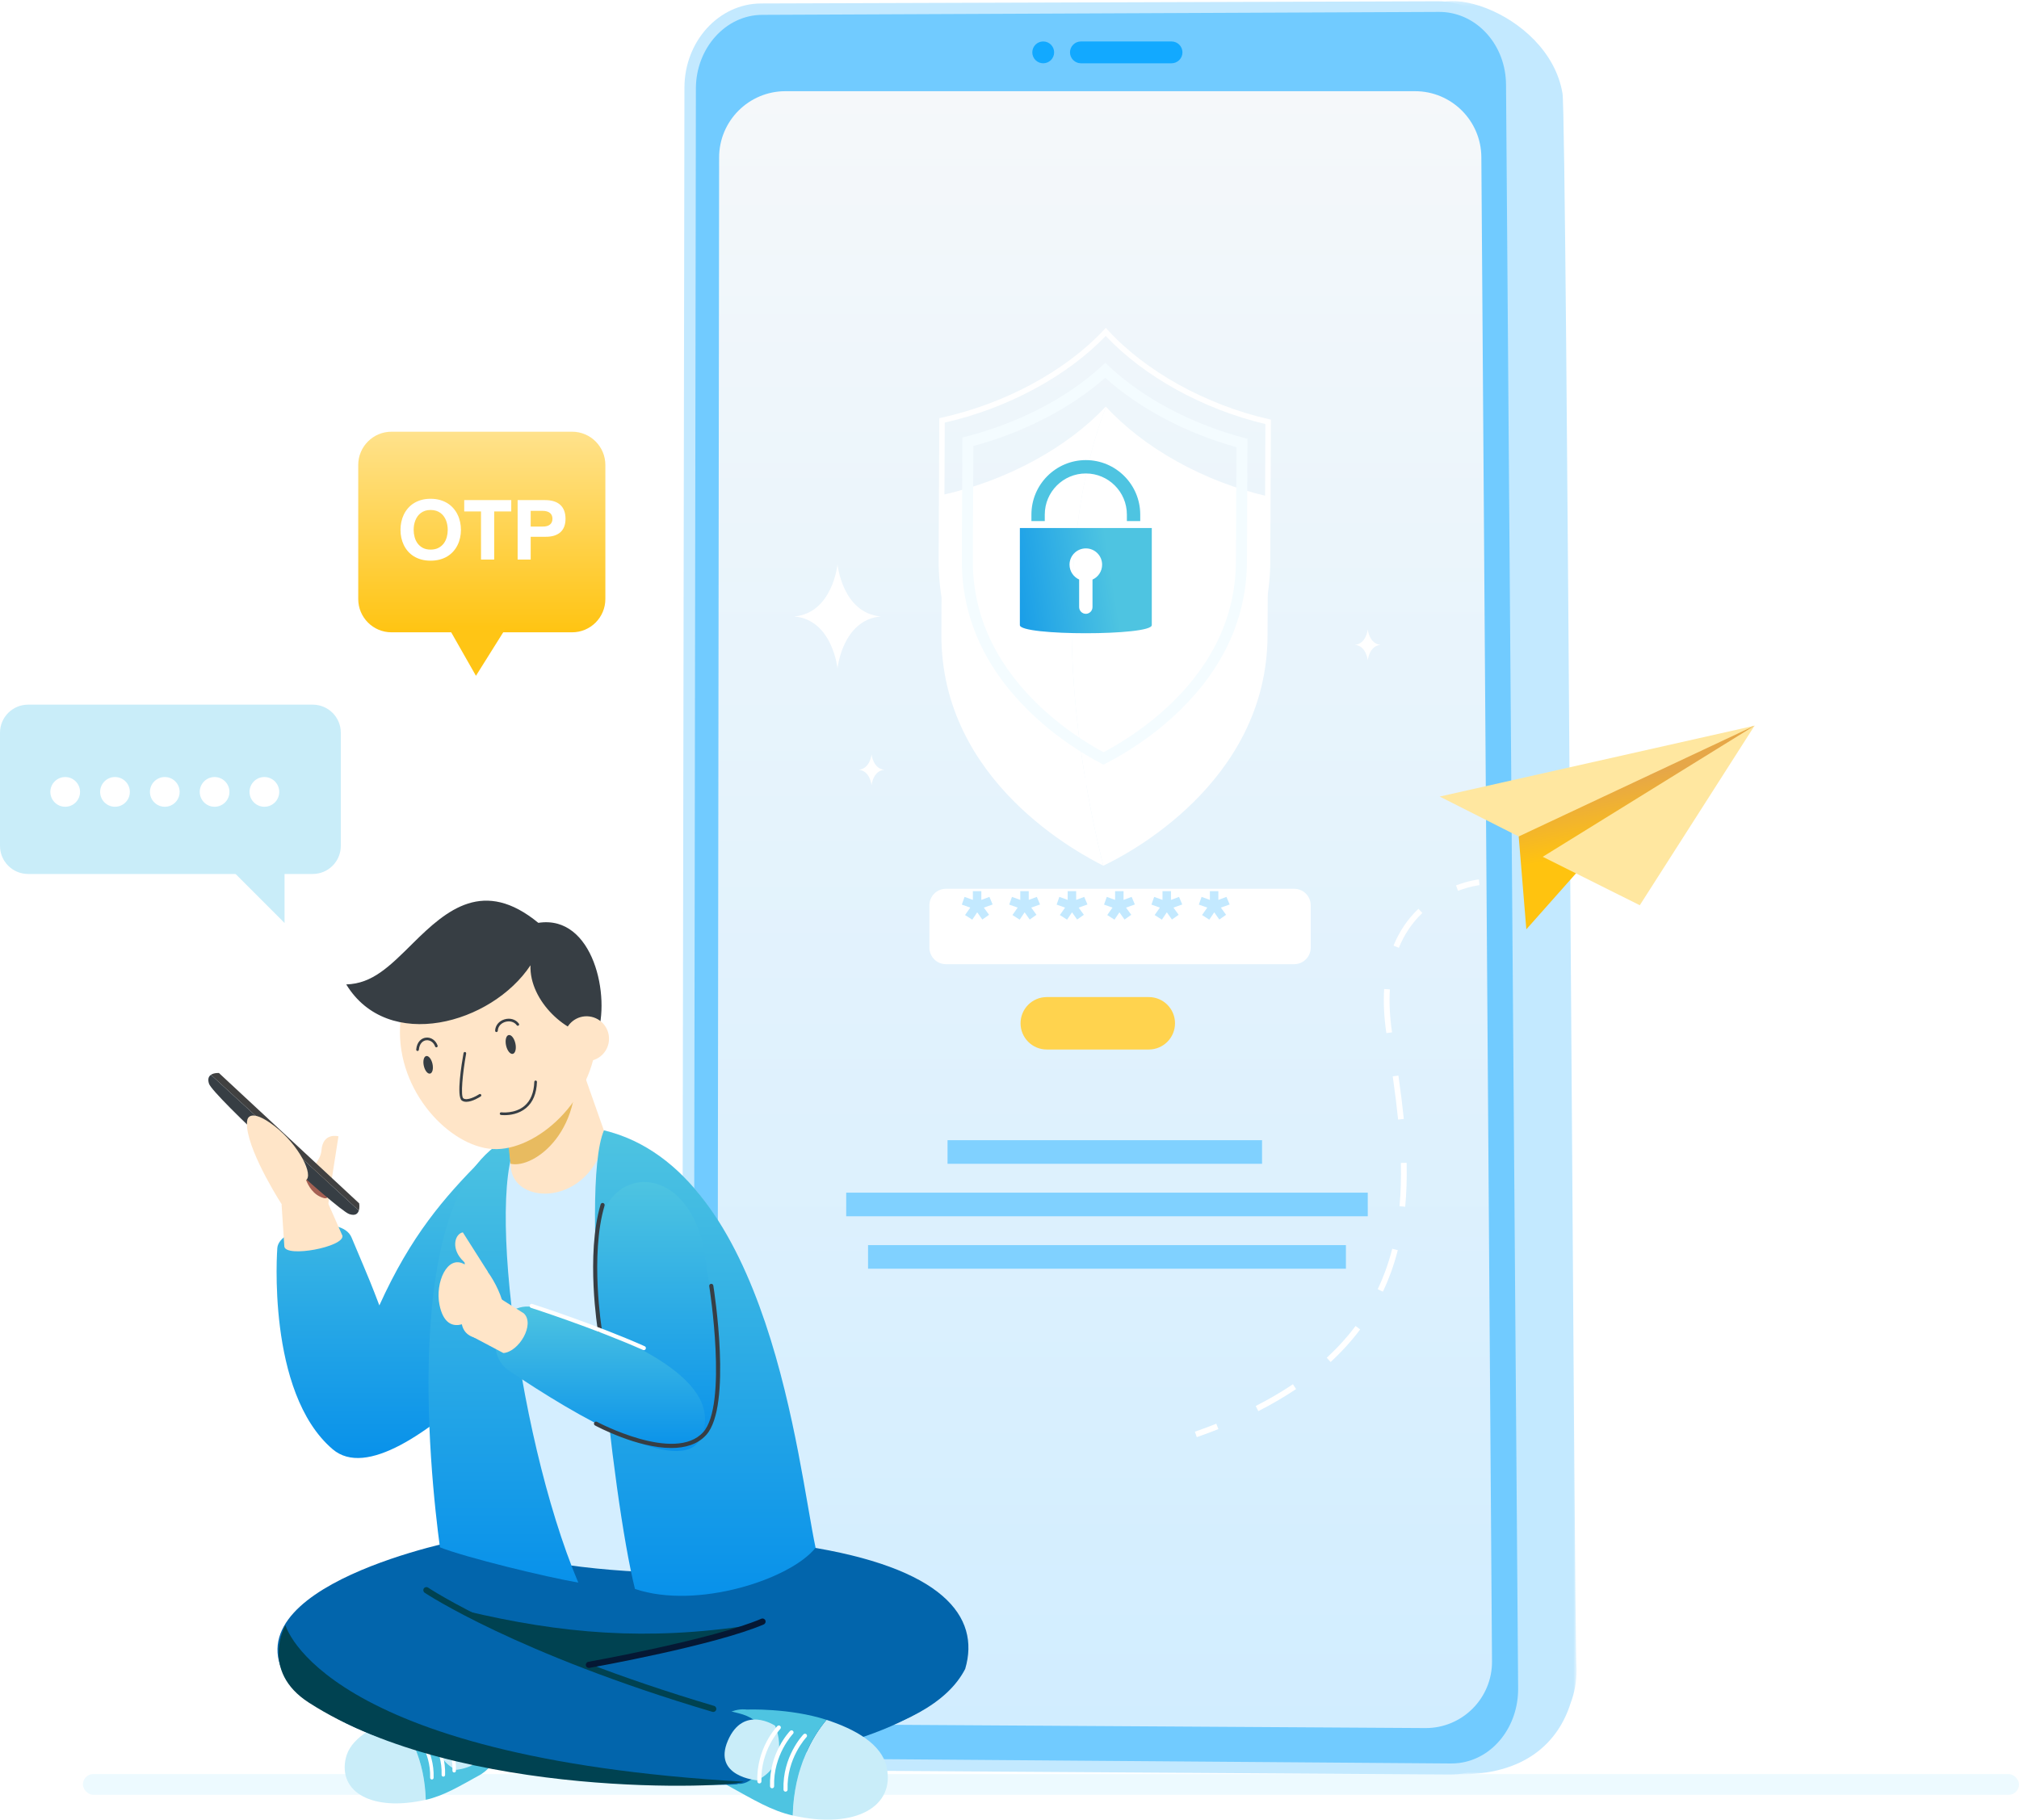 <svg width="487" height="439" viewBox="0 0 487 439" fill="none" xmlns="http://www.w3.org/2000/svg">
<g clip-path="url(#clip0_29_46211)">
<rect x="20" y="428" width="467" height="5" rx="2.5" fill="#EDFAFF"/>
<mask id="mask0_29_46211" style="mask-type:luminance" maskUnits="userSpaceOnUse" x="182" y="0" width="199" height="429">
<path fill-rule="evenodd" clip-rule="evenodd" d="M182.862 0.255H380.286V428.062H182.862V0.255Z" fill="white"/>
</mask>
<g mask="url(#mask0_29_46211)">
<path fill-rule="evenodd" clip-rule="evenodd" d="M376.884 22.508C373.486 2.358 342.487 -6.739 343.094 6.412L200.989 7.245C191.146 7.303 183.165 16.167 183.157 27.053L182.862 401.168C182.854 412.446 190.973 421.666 201.004 421.753L346.071 422.998C346.971 424.891 348.657 426.613 351.312 428.051C367.948 428.406 375.928 420.181 378.843 410.884C379.792 408.389 380.309 405.63 380.285 402.723C379.704 397.853 377.936 27.233 376.884 22.508Z" fill="#C3E9FF"/>
</g>
<path fill-rule="evenodd" clip-rule="evenodd" d="M349.761 428.11L183.246 427.036C172.855 426.969 164.45 417.498 164.469 405.894L165.093 21.151C165.112 9.961 173.383 0.872 183.574 0.839L346.855 0.308C357.125 0.274 365.524 9.351 365.61 20.591L368.57 407.114C368.659 418.772 360.237 428.178 349.761 428.11Z" fill="#C3E9FF"/>
<path fill-rule="evenodd" clip-rule="evenodd" d="M352.061 425.312C351.369 425.405 350.661 425.449 349.957 425.443L183.492 424.183C174.563 424.115 167.265 415.813 167.28 405.684L167.855 21.363C167.87 11.594 175.053 3.622 183.811 3.584L347.081 2.873C347.336 2.872 347.594 2.877 347.848 2.889C351.957 3.08 355.796 4.953 358.666 8.16C361.599 11.437 363.231 15.78 363.266 20.396L366.186 407.31C366.256 416.48 360.204 424.219 352.061 425.312Z" fill="#71CBFF"/>
<path fill-rule="evenodd" clip-rule="evenodd" d="M249 12.634C249 11.179 250.178 10 251.632 10C253.085 10 254.264 11.179 254.264 12.634C254.264 14.089 253.085 15.267 251.632 15.267C250.178 15.267 249 14.089 249 12.634Z" fill="#12A9FF"/>
<path fill-rule="evenodd" clip-rule="evenodd" d="M260.724 10H282.587C284.036 10 285.219 11.185 285.219 12.634C285.219 14.082 284.036 15.267 282.587 15.267H260.724C259.277 15.267 258.092 14.082 258.092 12.634C258.092 11.185 259.277 10 260.724 10Z" fill="#12A9FF"/>
<path fill-rule="evenodd" clip-rule="evenodd" d="M341.313 22C350.105 22 357.25 29.095 357.313 37.887L359.885 400.787C359.948 409.706 352.706 416.955 343.787 416.9L188.921 415.947C180.115 415.893 173.009 408.733 173.019 399.928L173.458 37.981C173.469 29.152 180.629 22 189.458 22H341.313Z" fill="url(#paint0_linear_29_46211)"/>
<g filter="url(#filter0_d_29_46211)">
<path fill-rule="evenodd" clip-rule="evenodd" d="M266.786 80.145C266.764 80.121 266.741 80.098 266.718 80.074C257.54 89.916 242.894 97.982 227.222 101.418C227.217 102.466 227.191 108.271 227.072 135.028C226.912 170.721 260.847 188.163 266.116 190.839C250.638 128.123 262.763 90.19 266.786 80.145Z" fill="white"/>
</g>
<g filter="url(#filter1_d_29_46211)">
<path fill-rule="evenodd" clip-rule="evenodd" d="M266.786 80.144C262.763 90.19 250.638 128.123 266.115 190.839C271.22 188.488 305.583 171.073 305.742 135.38C305.862 108.623 305.887 102.818 305.892 101.77C290.289 98.202 275.88 90.036 266.786 80.144Z" fill="white"/>
</g>
<path fill-rule="evenodd" clip-rule="evenodd" d="M227.883 101.951L227.735 135.031C227.593 166.796 254.299 184.032 266.128 190.1C271.287 187.667 304.921 170.449 305.078 135.376L305.123 125.344C305.194 109.395 305.218 104.006 305.226 102.298C290.272 98.774 275.96 90.873 266.715 81.044C257.4 90.769 242.975 98.539 227.883 101.951ZM266.101 191.577L265.815 191.432C255.542 186.212 248.329 180.041 244.088 175.784C232.288 163.94 226.34 150.226 226.408 135.025L226.56 100.883L227.079 100.769C242.373 97.416 257.01 89.51 266.233 79.621L266.721 79.098L267.275 79.694C276.432 89.656 290.924 97.666 306.04 101.122L306.558 101.241L306.556 101.773C306.551 102.675 306.532 107.097 306.45 125.35L306.405 135.382C306.242 172.026 270.471 189.564 266.393 191.443L266.101 191.577Z" fill="white"/>
<path fill-rule="evenodd" clip-rule="evenodd" d="M234.777 107.607L234.654 135.112C234.597 147.795 239.646 159.284 249.659 169.26C255.919 175.496 262.478 179.493 266.179 181.475C269.695 179.634 276.412 175.669 282.81 169.408C292.912 159.522 298.063 148.079 298.119 135.396L298.242 107.89C286.02 104.468 274.856 98.559 266.585 91.136C258.249 98.484 247.036 104.292 234.777 107.607ZM266.167 184.469L265.561 184.154C261.871 182.232 254.655 177.987 247.786 171.144C237.25 160.647 231.939 148.521 231.999 135.1L232.131 105.551L233.122 105.295C245.803 102.02 257.371 96.007 265.695 88.364L266.606 87.526L267.57 88.437C275.821 96.125 287.309 102.218 299.917 105.593L300.906 105.858L300.774 135.408C300.715 148.829 295.295 160.907 284.666 171.309C277.947 177.884 270.888 182.02 267.278 183.899L267.188 183.946C267.047 184.019 266.906 184.093 266.776 184.159L266.167 184.469Z" fill="#F4FCFF"/>
<path fill-rule="evenodd" clip-rule="evenodd" d="M263.52 139.826V146.466C263.52 147.351 262.801 148.085 261.918 148.085C261.019 148.085 260.301 147.351 260.301 146.466V139.811C258.938 139.196 257.979 137.817 257.979 136.228C257.979 134.055 259.746 132.301 261.918 132.301C264.089 132.301 265.841 134.055 265.841 136.228C265.841 137.832 264.897 139.211 263.52 139.826ZM246 127.385V150.813C246 153.421 277.82 153.421 277.82 150.813V127.385H246Z" fill="url(#paint1_linear_29_46211)"/>
<path fill-rule="evenodd" clip-rule="evenodd" d="M275.034 125.715H271.813V124.138C271.813 118.671 267.371 114.224 261.911 114.224C256.451 114.224 252.008 118.671 252.008 124.138V125.715H248.787V124.138C248.787 116.894 254.674 111 261.911 111C269.147 111 275.034 116.894 275.034 124.138V125.715Z" fill="#4EC4E1"/>
<g filter="url(#filter2_d_29_46211)">
<path fill-rule="evenodd" clip-rule="evenodd" d="M219.18 223.614C219.18 225.823 220.971 227.614 223.18 227.614H307.16C309.369 227.614 311.16 225.823 311.16 223.614V213.416C311.16 211.206 309.369 209.416 307.16 209.416H223.18C220.971 209.416 219.18 211.206 219.18 213.416V223.614Z" fill="white"/>
</g>
<path d="M238.658 216.377L239.434 218.208L237.31 218.962L238.57 220.698L236.944 221.841L235.713 220.098L234.52 221.87L232.776 220.757L234.036 218.962L232 218.237L232.659 216.377L234.666 217.102V215H236.709V217.102L238.658 216.377Z" fill="#C3E9FF"/>
<path d="M250.091 216.377L250.868 218.208L248.744 218.962L250.003 220.698L248.377 221.841L247.147 220.098L245.953 221.87L244.21 220.757L245.47 218.962L243.434 218.237L244.093 216.377L246.1 217.102V215H248.143V217.102L250.091 216.377Z" fill="#C3E9FF"/>
<path d="M261.526 216.377L262.302 218.208L260.178 218.962L261.438 220.698L259.812 221.841L258.582 220.098L257.388 221.87L255.645 220.757L256.904 218.962L254.868 218.237L255.527 216.377L257.534 217.102V215H259.578V217.102L261.526 216.377Z" fill="#C3E9FF"/>
<path d="M272.96 216.377L273.737 218.208L271.613 218.962L272.873 220.698L271.247 221.841L270.016 220.098L268.822 221.87L267.079 220.757L268.339 218.962L266.303 218.237L266.962 216.377L268.969 217.102V215H271.012V217.102L272.96 216.377Z" fill="#C3E9FF"/>
<path d="M284.394 216.377L285.17 218.208L283.046 218.962L284.306 220.698L282.68 221.841L281.45 220.098L280.256 221.87L278.513 220.757L279.772 218.962L277.736 218.237L278.396 216.377L280.402 217.102V215H282.446V217.102L284.394 216.377Z" fill="#C3E9FF"/>
<path d="M295.828 216.377L296.604 218.208L294.48 218.962L295.74 220.698L294.114 221.841L292.883 220.098L291.689 221.87L289.946 220.757L291.206 218.962L289.17 218.237L289.829 216.377L291.836 217.102V215H293.879V217.102L295.828 216.377Z" fill="#C3E9FF"/>
<path fill-rule="evenodd" clip-rule="evenodd" d="M277.104 253.196H252.485C248.995 253.196 246.166 250.364 246.166 246.87C246.166 243.377 248.995 240.545 252.485 240.545H277.104C280.594 240.545 283.423 243.377 283.423 246.87C283.423 250.364 280.594 253.196 277.104 253.196Z" fill="#FFD34E"/>
<path fill-rule="evenodd" clip-rule="evenodd" d="M228.557 280.77H304.418V275.074H228.557V280.77Z" fill="#80D1FF"/>
<path fill-rule="evenodd" clip-rule="evenodd" d="M204.112 293.426H329.915V287.731H204.112V293.426Z" fill="#80D1FF"/>
<path fill-rule="evenodd" clip-rule="evenodd" d="M209.381 306.083H324.647V300.387H209.381V306.083Z" fill="#80D1FF"/>
<path fill-rule="evenodd" clip-rule="evenodd" d="M116.197 279.743C107.092 288.968 99.144 298.05 91.504 314.931C89.387 309.434 89.905 310.641 84.8 298.548C82.452 292.864 67.274 296.078 66.892 301.08C66.892 301.08 64.165 335.911 80.235 349.629C96.305 363.346 141.605 306.072 141.605 306.072C156.076 286.282 131.767 267.373 116.197 279.743Z" fill="url(#paint2_linear_29_46211)"/>
<path fill-rule="evenodd" clip-rule="evenodd" d="M232.813 402.629C215.732 435.99 91.14 424.111 69.695 405.956C53.847 382.668 111.256 371.287 112.529 371.252C140.746 370.483 179.627 372.993 193.955 372.993C227.271 378.117 236.564 389.929 232.813 402.629Z" fill="#0265AC"/>
<path fill-rule="evenodd" clip-rule="evenodd" d="M112.265 388.629C135.44 394.128 156.003 395.93 181.279 392.051C181.279 392.051 142.565 409.181 142.354 409.814C142.143 410.446 112.265 388.629 112.265 388.629Z" fill="#004251"/>
<path fill-rule="evenodd" clip-rule="evenodd" d="M229.841 406.496C204.885 434.156 98.379 431.497 118.866 406.347C137.458 404.02 188.543 391.587 193.048 389.145C208.746 376.406 239.993 391.525 229.841 406.496Z" fill="#0265AC"/>
<path fill-rule="evenodd" clip-rule="evenodd" d="M95.746 414.544C98.584 417.867 102.45 424.42 102.696 434.21C89.745 437.121 81.582 432.362 83.392 424.213C84.445 419.469 89.909 416.446 95.746 414.544Z" fill="#C9EDF9"/>
<path fill-rule="evenodd" clip-rule="evenodd" d="M112.177 412.424C112.177 412.424 117.605 411.496 119.194 417.991C119.734 420.195 121.313 424.617 116.017 428.064C110.734 430.976 107.079 433.225 102.695 434.21C102.449 424.42 98.584 417.867 95.745 414.544C103.327 412.071 112.177 412.424 112.177 412.424Z" fill="#4EC4E1"/>
<path fill-rule="evenodd" clip-rule="evenodd" d="M109.997 426.979C109.997 426.979 119.241 426.256 116.036 418.819C112.831 411.383 106.328 415.745 106.328 415.745C106.328 415.745 102.859 423.334 109.997 426.979Z" fill="#C9EDF9"/>
<path fill-rule="evenodd" clip-rule="evenodd" d="M109.552 427.618C109.778 427.618 109.965 427.438 109.973 427.21C110.207 420.417 106.037 416.01 105.86 415.826C105.698 415.658 105.43 415.654 105.263 415.815C105.095 415.977 105.09 416.244 105.252 416.413C105.293 416.455 109.351 420.757 109.13 427.181C109.122 427.414 109.304 427.61 109.537 427.618C109.542 427.618 109.547 427.618 109.552 427.618Z" fill="white"/>
<path fill-rule="evenodd" clip-rule="evenodd" d="M106.94 428.618C107.166 428.618 107.353 428.438 107.361 428.21C107.595 421.417 103.425 417.01 103.247 416.826C103.085 416.658 102.818 416.654 102.651 416.815C102.483 416.977 102.478 417.244 102.639 417.413C102.681 417.455 106.739 421.757 106.517 428.181C106.509 428.414 106.691 428.609 106.925 428.618C106.93 428.618 106.935 428.618 106.94 428.618Z" fill="white"/>
<path fill-rule="evenodd" clip-rule="evenodd" d="M104.173 429.31C104.399 429.31 104.586 429.131 104.594 428.903C104.828 422.11 100.658 417.702 100.481 417.518C100.318 417.351 100.052 417.346 99.884 417.507C99.716 417.669 99.712 417.936 99.873 418.104C99.914 418.147 103.972 422.45 103.751 428.873C103.743 429.106 103.925 429.302 104.158 429.31C104.163 429.31 104.168 429.31 104.173 429.31Z" fill="white"/>
<path fill-rule="evenodd" clip-rule="evenodd" d="M213.861 426.263C212.626 420.697 206.215 417.151 199.368 414.919C196.038 418.818 191.503 426.505 191.214 437.991C206.408 441.406 215.984 435.823 213.861 426.263Z" fill="#C9EDF9"/>
<path fill-rule="evenodd" clip-rule="evenodd" d="M180.09 412.432C180.09 412.432 173.721 411.344 171.857 418.963C171.225 421.549 169.372 426.737 175.585 430.78C181.783 434.196 186.071 436.835 191.214 437.991C191.502 426.505 196.037 418.818 199.368 414.919C190.473 412.018 180.09 412.432 180.09 412.432Z" fill="#4EC4E1"/>
<path fill-rule="evenodd" clip-rule="evenodd" d="M178.095 413.311C190.248 416.228 184.005 431.226 177.746 430.338C184.564 431.305 57.057 431.321 69.495 392.715H69.544C74.298 384.585 89.155 377.559 101.188 382.862C129.062 397.671 155.368 407.945 178.095 413.311Z" fill="#0265AC"/>
<path fill-rule="evenodd" clip-rule="evenodd" d="M182.648 429.508C182.648 429.508 171.804 428.659 175.564 419.935C179.324 411.21 186.952 416.328 186.952 416.328C186.952 416.328 191.022 425.231 182.648 429.508Z" fill="#C9EDF9"/>
<path fill-rule="evenodd" clip-rule="evenodd" d="M183.17 430.257C182.904 430.257 182.685 430.046 182.675 429.779C182.401 421.81 187.293 416.639 187.502 416.423C187.692 416.227 188.005 416.221 188.201 416.411C188.398 416.6 188.404 416.914 188.215 417.111C188.167 417.161 183.406 422.209 183.665 429.744C183.675 430.018 183.461 430.248 183.187 430.257C183.182 430.257 183.176 430.257 183.17 430.257Z" fill="white"/>
<path fill-rule="evenodd" clip-rule="evenodd" d="M186.235 431.43C185.97 431.43 185.75 431.219 185.741 430.952C185.466 422.983 190.358 417.813 190.567 417.597C190.757 417.4 191.07 417.394 191.267 417.584C191.464 417.773 191.469 418.087 191.28 418.285C191.232 418.335 186.471 423.382 186.731 430.918C186.74 431.191 186.526 431.421 186.253 431.43C186.247 431.43 186.241 431.43 186.235 431.43Z" fill="white"/>
<path fill-rule="evenodd" clip-rule="evenodd" d="M189.48 432.243C189.215 432.243 188.995 432.032 188.986 431.764C188.711 423.795 193.604 418.624 193.812 418.408C194.002 418.212 194.315 418.206 194.512 418.396C194.709 418.585 194.715 418.899 194.525 419.096C194.477 419.146 189.716 424.194 189.976 431.73C189.985 432.003 189.771 432.233 189.498 432.242C189.492 432.242 189.486 432.243 189.48 432.243Z" fill="white"/>
<path fill-rule="evenodd" clip-rule="evenodd" d="M179.38 429.843C176.781 431.283 111.072 434.342 74.493 410.759C62.588 403.084 68.852 392.07 68.852 392.07C68.852 392.07 77.372 423.996 179.38 429.843Z" fill="#004251"/>
<path fill-rule="evenodd" clip-rule="evenodd" d="M172.041 413.012C171.971 413.012 171.9 413.002 171.83 412.981C124.466 398.937 102.648 384.394 102.433 384.249C102.093 384.019 102.003 383.557 102.233 383.217C102.462 382.877 102.924 382.787 103.264 383.017C103.477 383.161 125.138 397.585 172.252 411.555C172.645 411.672 172.87 412.086 172.753 412.48C172.657 412.803 172.362 413.012 172.041 413.012Z" fill="#004251"/>
<path fill-rule="evenodd" clip-rule="evenodd" d="M142.043 402.395C141.69 402.395 141.377 402.142 141.313 401.782C141.24 401.378 141.509 400.991 141.913 400.919C142.213 400.865 172.076 395.487 183.638 390.527C184.015 390.366 184.451 390.541 184.613 390.918C184.775 391.295 184.6 391.732 184.223 391.894C172.504 396.922 143.407 402.162 142.174 402.383C142.13 402.391 142.086 402.395 142.043 402.395Z" fill="#051834"/>
<path fill-rule="evenodd" clip-rule="evenodd" d="M195.73 372.957C196.769 380.932 140.053 382.835 111.045 371.275C106.706 353.272 91.73 271.331 136.463 271.579C184.761 271.846 191.14 351.223 195.73 372.957Z" fill="#D4EEFF"/>
<path fill-rule="evenodd" clip-rule="evenodd" d="M68.588 300.753L67.92 290.609L78.573 289.002L82.598 298.123C83.052 300.82 69.043 303.45 68.588 300.753Z" fill="#FFE5C8"/>
<path fill-rule="evenodd" clip-rule="evenodd" d="M79.06 290.579L81.641 274.139C81.641 274.139 77.887 273.082 77.535 277.544C77.183 282.007 69.91 284.825 71.787 289.17C73.664 293.515 79.06 290.579 79.06 290.579Z" fill="#FFE5C8"/>
<path fill-rule="evenodd" clip-rule="evenodd" d="M68.267 291.049C68.267 291.049 60.279 278.834 59.586 271.908C59.514 269.371 60.642 268.62 60.642 268.62L78.826 286.469C78.826 286.469 79.999 290.11 78.591 291.636C77.183 293.163 71.904 295.394 68.267 291.049Z" fill="#FFE5C8"/>
<path fill-rule="evenodd" clip-rule="evenodd" d="M79.503 286.718C79.503 286.718 79.686 289.61 78.032 289.015C73.174 287.59 72.887 280.448 72.887 280.448L79.503 286.718Z" fill="#A56053"/>
<path fill-rule="evenodd" clip-rule="evenodd" d="M86.637 290.317L52.813 258.868C52.813 258.868 51.637 258.776 50.878 259.299L86.549 292.045C86.794 291.259 86.637 290.317 86.637 290.317Z" fill="#414141"/>
<path fill-rule="evenodd" clip-rule="evenodd" d="M50.878 259.299C50.363 259.654 50.035 260.286 50.417 261.451C51.36 264.331 81.219 291.868 84.241 292.898C85.716 293.4 86.315 292.794 86.549 292.045L50.878 259.299Z" fill="#373E44"/>
<path fill-rule="evenodd" clip-rule="evenodd" d="M59.653 270.206C59.653 270.206 59.997 267.378 65.089 270.848C71.272 275.062 75.425 282.579 74.031 284.505C72.253 286.961 58.305 275.842 59.653 270.206Z" fill="#FFE5C8"/>
<path fill-rule="evenodd" clip-rule="evenodd" d="M127.3 272.936C95.22 279.979 103.867 356.673 106.116 373.293C112.183 375.711 131.773 380.49 139.482 381.799C124.06 345.279 115.964 276.42 127.3 272.936Z" fill="url(#paint3_linear_29_46211)"/>
<path fill-rule="evenodd" clip-rule="evenodd" d="M146.122 274.028C142.556 291.427 123.441 290.98 123.193 281.215C123.143 280.967 123.143 280.669 123.143 280.422L121.609 259.304L121.411 256.728L123.095 256.38L138.297 253.357L138.842 253.258L139.287 254.597L141.219 260.098L146.122 274.028Z" fill="#FFE5C8"/>
<path fill-rule="evenodd" clip-rule="evenodd" d="M145.678 272.702C139.634 286.922 147.624 361.175 153.158 383.335C168.122 388.397 190.693 380.995 196.724 373.399C192.444 353.134 185.599 282.339 145.678 272.702Z" fill="url(#paint4_linear_29_46211)"/>
<path fill-rule="evenodd" clip-rule="evenodd" d="M144.173 298.533C141.842 311.319 146.284 333.493 149.738 345.019C158.905 351.769 173.15 348.285 173.15 337.912C173.542 328.545 172.722 318.033 170.47 306.176C168.252 279.461 145.324 279.708 144.173 298.533Z" fill="url(#paint5_linear_29_46211)"/>
<path fill-rule="evenodd" clip-rule="evenodd" d="M130.127 315.746C120.684 312.337 115.823 325.911 122.697 330.621C139.043 341.661 164.43 356.51 168.945 347.047C175.55 333.211 151.642 322.57 130.127 315.746Z" fill="url(#paint6_linear_29_46211)"/>
<path fill-rule="evenodd" clip-rule="evenodd" d="M121.423 326.423L114.433 322.724C110.04 319.316 117.776 312.304 120.913 313.433L126.35 316.849C129.104 319.46 125.191 326.133 121.423 326.423Z" fill="#FFE5C8"/>
<path fill-rule="evenodd" clip-rule="evenodd" d="M115.102 322.877C109.381 321.656 111.359 315.874 112.648 309.268C108.042 289.447 133.234 323.405 115.102 322.877Z" fill="#FFE5C8"/>
<path fill-rule="evenodd" clip-rule="evenodd" d="M117.619 306.727C117.619 306.727 115.752 303.813 111.64 297.309C109.788 297.659 108.796 300.916 111.287 303.767C113.475 306.272 116.642 307.969 117.619 306.727Z" fill="#FFE5C8"/>
<path fill-rule="evenodd" clip-rule="evenodd" d="M111.997 304.991C107.865 302.648 104.922 309.468 106.007 314.794C107.668 322.944 113.726 318.918 115.536 316.743C118.847 312.764 117.059 307.861 111.997 304.991Z" fill="#FFE5C8"/>
<path fill-rule="evenodd" clip-rule="evenodd" d="M144.702 321.436C144.464 321.436 144.254 321.263 144.213 321.021C144.183 320.84 141.254 302.773 144.875 290.565C144.953 290.302 145.229 290.153 145.491 290.231C145.753 290.309 145.903 290.585 145.825 290.847C142.269 302.835 145.161 320.68 145.191 320.859C145.236 321.129 145.053 321.384 144.783 321.429C144.755 321.433 144.728 321.436 144.702 321.436Z" fill="#373E44"/>
<path fill-rule="evenodd" clip-rule="evenodd" d="M161.919 349.333C153.762 349.333 144.092 344.201 143.528 343.898C143.286 343.768 143.196 343.467 143.326 343.226C143.455 342.985 143.756 342.895 143.996 343.024C144.183 343.125 162.795 353.002 169.602 345.53C175.572 338.975 171.125 310.584 171.079 310.298C171.036 310.028 171.22 309.774 171.49 309.731C171.761 309.686 172.014 309.872 172.057 310.142C172.247 311.329 176.623 339.293 170.334 346.198C168.234 348.503 165.198 349.333 161.919 349.333Z" fill="#373E44"/>
<path fill-rule="evenodd" clip-rule="evenodd" d="M155.302 325.73C155.235 325.73 155.167 325.716 155.101 325.687C143.176 320.381 128.244 315.573 128.094 315.525C127.834 315.442 127.69 315.162 127.774 314.902C127.857 314.641 128.137 314.497 128.396 314.581C128.547 314.629 143.529 319.453 155.504 324.781C155.754 324.892 155.866 325.185 155.755 325.435C155.673 325.62 155.492 325.73 155.302 325.73Z" fill="white"/>
<path fill-rule="evenodd" clip-rule="evenodd" d="M123.094 256.38L138.297 253.357C141.782 272.535 128.796 282.11 123.137 280.755C122.693 276.09 120.132 258.519 123.094 256.38Z" fill="#E8BB60"/>
<path fill-rule="evenodd" clip-rule="evenodd" d="M143.956 249.935C143.218 265.617 129.268 277.786 118.891 277.21C108.513 276.635 95.76 263.379 96.497 247.697C97.235 232.016 108.457 219.804 121.563 220.422C134.668 221.04 144.694 234.253 143.956 249.935Z" fill="#FFE5C8"/>
<path fill-rule="evenodd" clip-rule="evenodd" d="M129.847 222.638C116.727 211.861 107.848 219.379 99.654 227.503C93.904 233.205 89.823 237.308 83.517 237.494C93.571 253.994 118.602 247.016 127.959 232.878C127.641 241.544 136.864 249.892 143.956 249.935C147.395 240.672 143.168 220.569 129.847 222.638Z" fill="#373E44"/>
<path fill-rule="evenodd" clip-rule="evenodd" d="M146.859 251.255C146.494 254.224 143.794 256.334 140.829 255.968C137.863 255.602 135.756 252.899 136.121 249.931C136.487 246.962 139.187 244.853 142.152 245.219C145.117 245.584 147.225 248.287 146.859 251.255Z" fill="#FFE5C8"/>
<path fill-rule="evenodd" clip-rule="evenodd" d="M112.484 265.813C112.083 265.813 111.706 265.726 111.394 265.505C110.036 264.546 111.369 256.501 111.81 254.058C111.841 253.884 112.007 253.77 112.182 253.799C112.356 253.831 112.472 253.998 112.44 254.172C111.572 258.987 111.066 264.489 111.764 264.982C112.68 265.627 114.843 264.479 115.599 263.981C115.747 263.884 115.946 263.925 116.043 264.073C116.14 264.22 116.099 264.419 115.951 264.517C115.704 264.679 113.931 265.813 112.484 265.813Z" fill="#373E44"/>
<path fill-rule="evenodd" clip-rule="evenodd" d="M122.068 252.225C122.344 253.478 123.071 254.383 123.691 254.246C124.311 254.109 124.59 252.982 124.314 251.729C124.038 250.476 123.311 249.571 122.69 249.708C122.07 249.845 121.791 250.972 122.068 252.225Z" fill="#373E44"/>
<path fill-rule="evenodd" clip-rule="evenodd" d="M102.224 257.123C102.482 258.293 103.16 259.137 103.739 259.009C104.318 258.882 104.578 257.83 104.32 256.66C104.062 255.491 103.384 254.646 102.805 254.774C102.226 254.902 101.966 255.954 102.224 257.123Z" fill="#373E44"/>
<path fill-rule="evenodd" clip-rule="evenodd" d="M121.71 269.034C121.202 269.034 120.874 268.993 120.831 268.987C120.656 268.964 120.533 268.803 120.557 268.627C120.58 268.452 120.741 268.331 120.916 268.352C120.948 268.355 124.195 268.758 126.508 266.798C127.99 265.543 128.788 263.59 128.88 260.994C128.886 260.818 129.028 260.668 129.211 260.685C129.387 260.691 129.526 260.84 129.52 261.017C129.422 263.803 128.546 265.915 126.918 267.292C125.133 268.8 122.916 269.034 121.71 269.034Z" fill="#373E44"/>
<path fill-rule="evenodd" clip-rule="evenodd" d="M119.748 248.985C119.743 248.985 119.738 248.985 119.733 248.985C119.557 248.977 119.42 248.826 119.428 248.65C119.487 247.366 120.353 246.321 121.687 245.922C123.046 245.515 124.409 245.924 125.16 246.962C125.264 247.106 125.232 247.306 125.089 247.41C124.945 247.514 124.745 247.482 124.641 247.338C124.053 246.524 122.965 246.208 121.871 246.536C121.035 246.786 120.123 247.48 120.068 248.679C120.06 248.851 119.918 248.985 119.748 248.985Z" fill="#373E44"/>
<path fill-rule="evenodd" clip-rule="evenodd" d="M100.713 253.552C100.704 253.552 100.694 253.552 100.685 253.551C100.509 253.535 100.378 253.38 100.394 253.203C100.564 251.279 101.703 250.459 102.712 250.333C103.936 250.179 105.106 250.967 105.553 252.247C105.612 252.414 105.524 252.596 105.357 252.656C105.189 252.714 105.007 252.626 104.949 252.458C104.602 251.466 103.717 250.854 102.791 250.969C102.03 251.064 101.169 251.716 101.032 253.26C101.017 253.427 100.878 253.552 100.713 253.552Z" fill="#373E44"/>
<path fill-rule="evenodd" clip-rule="evenodd" d="M75.438 210.847H6.77C3.031 210.847 0 207.813 0 204.07V176.777C0 173.034 3.031 170 6.77 170H75.438C79.177 170 82.208 173.034 82.208 176.777V204.07C82.208 207.813 79.177 210.847 75.438 210.847Z" fill="#C9EDF9"/>
<path fill-rule="evenodd" clip-rule="evenodd" d="M68.639 204.246V222.675L49.875 203.892L68.639 204.246Z" fill="#C9EDF9"/>
<path fill-rule="evenodd" clip-rule="evenodd" d="M19.308 191.047C19.308 193.028 17.705 194.633 15.726 194.633C13.748 194.633 12.144 193.028 12.144 191.047C12.144 189.067 13.748 187.462 15.726 187.462C17.705 187.462 19.308 189.067 19.308 191.047Z" fill="white"/>
<path fill-rule="evenodd" clip-rule="evenodd" d="M31.319 191.047C31.319 193.028 29.715 194.633 27.737 194.633C25.758 194.633 24.154 193.028 24.154 191.047C24.154 189.067 25.758 187.462 27.737 187.462C29.715 187.462 31.319 189.067 31.319 191.047Z" fill="white"/>
<path fill-rule="evenodd" clip-rule="evenodd" d="M43.331 191.047C43.331 193.028 41.727 194.633 39.748 194.633C37.77 194.633 36.166 193.028 36.166 191.047C36.166 189.067 37.77 187.462 39.748 187.462C41.727 187.462 43.331 189.067 43.331 191.047Z" fill="white"/>
<path fill-rule="evenodd" clip-rule="evenodd" d="M55.342 191.047C55.342 193.028 53.738 194.633 51.76 194.633C49.782 194.633 48.178 193.028 48.178 191.047C48.178 189.067 49.782 187.462 51.76 187.462C53.738 187.462 55.342 189.067 55.342 191.047Z" fill="white"/>
<path fill-rule="evenodd" clip-rule="evenodd" d="M67.353 191.047C67.353 193.028 65.749 194.633 63.771 194.633C61.792 194.633 60.188 193.028 60.188 191.047C60.188 189.067 61.792 187.462 63.771 187.462C65.749 187.462 67.353 189.067 67.353 191.047Z" fill="white"/>
<path fill-rule="evenodd" clip-rule="evenodd" d="M137.997 152.545H94.431C90.001 152.545 86.41 148.951 86.41 144.516V112.179C86.41 107.745 90.001 104.15 94.431 104.15H137.997C142.427 104.15 146.018 107.745 146.018 112.179V144.516C146.018 148.951 142.427 152.545 137.997 152.545Z" fill="url(#paint7_linear_29_46211)"/>
<path d="M99.779 127.83C99.779 128.416 99.855 128.994 100.006 129.565C100.158 130.132 100.397 130.64 100.724 131.089C101.056 131.538 101.479 131.902 101.991 132.18C102.509 132.454 103.131 132.59 103.859 132.59C104.601 132.59 105.233 132.454 105.756 132.18C106.283 131.902 106.713 131.538 107.045 131.089C107.377 130.64 107.619 130.132 107.77 129.565C107.921 128.994 107.997 128.416 107.997 127.83C107.997 127.439 107.963 127.048 107.895 126.658C107.831 126.267 107.729 125.896 107.587 125.544C107.445 125.188 107.265 124.858 107.045 124.556C106.825 124.248 106.562 123.982 106.254 123.757C105.946 123.528 105.592 123.35 105.192 123.223C104.796 123.096 104.352 123.032 103.859 123.032C103.375 123.032 102.938 123.096 102.548 123.223C102.157 123.35 101.811 123.528 101.508 123.757C101.205 123.982 100.944 124.248 100.724 124.556C100.509 124.858 100.331 125.188 100.189 125.544C100.048 125.896 99.943 126.267 99.874 126.658C99.811 127.048 99.779 127.439 99.779 127.83ZM96.601 127.83C96.601 127.18 96.666 126.543 96.798 125.918C96.935 125.293 97.135 124.702 97.399 124.146C97.668 123.589 98.002 123.079 98.402 122.615C98.808 122.146 99.279 121.743 99.816 121.406C100.358 121.069 100.963 120.806 101.632 120.615C102.306 120.425 103.048 120.33 103.859 120.33C104.674 120.33 105.421 120.425 106.1 120.615C106.779 120.806 107.389 121.069 107.931 121.406C108.473 121.743 108.947 122.146 109.352 122.615C109.762 123.079 110.102 123.589 110.37 124.146C110.644 124.702 110.846 125.293 110.978 125.918C111.115 126.543 111.183 127.18 111.183 127.83C111.183 128.479 111.115 129.114 110.978 129.734C110.846 130.354 110.644 130.94 110.37 131.492C110.102 132.043 109.762 132.551 109.352 133.015C108.947 133.474 108.473 133.872 107.931 134.209C107.389 134.541 106.779 134.8 106.1 134.985C105.421 135.171 104.674 135.264 103.859 135.264C103.048 135.264 102.306 135.171 101.632 134.985C100.963 134.8 100.358 134.541 99.816 134.209C99.279 133.872 98.808 133.474 98.402 133.015C98.002 132.551 97.668 132.043 97.399 131.492C97.135 130.94 96.935 130.354 96.798 129.734C96.666 129.114 96.601 128.479 96.601 127.83ZM111.974 123.384V120.652H123.319V123.384H119.203V135H116.024V123.384H111.974ZM130.863 127.031C131.273 127.041 131.63 127.002 131.933 126.914C132.235 126.826 132.484 126.699 132.68 126.533C132.875 126.367 133.019 126.167 133.112 125.933C133.209 125.698 133.258 125.437 133.258 125.149C133.258 124.866 133.209 124.607 133.112 124.373C133.019 124.138 132.875 123.938 132.68 123.772C132.484 123.601 132.235 123.472 131.933 123.384C131.63 123.291 131.273 123.245 130.863 123.245H128.007V127.031H130.863ZM131.493 120.652C132.309 120.652 133.024 120.752 133.639 120.952C134.254 121.152 134.767 121.445 135.177 121.831C135.587 122.217 135.895 122.688 136.1 123.245C136.305 123.801 136.408 124.436 136.408 125.149C136.408 125.857 136.305 126.484 136.1 127.031C135.895 127.573 135.587 128.03 135.177 128.401C134.767 128.767 134.254 129.045 133.639 129.236C133.024 129.421 132.309 129.509 131.493 129.5H128.007V135H124.857V120.652H131.493Z" fill="white"/>
<path fill-rule="evenodd" clip-rule="evenodd" d="M107.974 151.04L114.803 163.037L122.323 151.04H107.974Z" fill="#FFC515"/>
<path fill-rule="evenodd" clip-rule="evenodd" d="M366.323 201.799L368.162 224.206L381.164 209.548L423.216 175.074L387.357 186.383C387.357 186.383 369.702 194.968 368.891 196.102C368.081 197.235 366.323 201.799 366.323 201.799Z" fill="url(#paint8_linear_29_46211)"/>
<path fill-rule="evenodd" clip-rule="evenodd" d="M347.268 192.171L423.215 175.074L366.323 201.799L347.268 192.171Z" fill="#FFE7A0"/>
<path fill-rule="evenodd" clip-rule="evenodd" d="M395.531 218.392L372.121 206.7L423.215 175.074L395.531 218.392Z" fill="#FFE7A0"/>
<path fill-rule="evenodd" clip-rule="evenodd" d="M202.013 136.175C202.013 136.175 200.824 147.908 191.574 148.72C200.824 149.531 202.013 161.265 202.013 161.265C202.013 161.265 203.202 149.531 212.452 148.72C203.202 147.908 202.013 136.175 202.013 136.175Z" fill="white"/>
<path fill-rule="evenodd" clip-rule="evenodd" d="M210.227 181.993C210.227 181.993 209.875 185.466 207.138 185.706C209.875 185.947 210.227 189.42 210.227 189.42C210.227 189.42 210.579 185.947 213.317 185.706C210.579 185.466 210.227 181.993 210.227 181.993Z" fill="white"/>
<path fill-rule="evenodd" clip-rule="evenodd" d="M329.915 151.855C329.915 151.855 329.563 155.328 326.825 155.568C329.563 155.809 329.915 159.282 329.915 159.282C329.915 159.282 330.266 155.809 333.004 155.568C330.266 155.328 329.915 151.855 329.915 151.855Z" fill="white"/>
</g>
<path fill-rule="evenodd" clip-rule="evenodd" d="M351.693 214.91C354.656 213.786 356.84 213.544 356.862 213.542L356.716 212.156C356.621 212.167 354.333 212.42 351.206 213.606L351.693 214.91Z" fill="white"/>
<path fill-rule="evenodd" clip-rule="evenodd" d="M336.131 228.133C337.523 224.704 339.543 221.714 342.133 219.247L343.083 220.26C340.636 222.59 338.728 225.416 337.41 228.661L336.131 228.133ZM334.393 249.179C333.844 245.424 333.669 241.866 333.87 238.602L335.25 238.689C335.055 241.856 335.227 245.317 335.76 248.971L335.772 249.052L334.402 249.243L334.393 249.179ZM335.94 259.669L337.309 259.472C337.888 263.549 338.302 266.881 338.61 269.956L337.234 270.095C336.928 267.041 336.517 263.727 335.94 259.669ZM337.908 280.554L339.29 280.522C339.376 284.306 339.264 287.775 338.95 291.128L337.573 290.997C337.883 287.699 337.992 284.283 337.908 280.554ZM332.323 311.025C333.001 309.591 333.625 308.096 334.177 306.583C334.803 304.869 335.356 303.078 335.823 301.259L337.161 301.607C336.684 303.471 336.116 305.307 335.475 307.064C334.907 308.618 334.267 310.152 333.571 311.624L332.323 311.025ZM320.02 327.559C322.621 325.164 324.962 322.585 326.979 319.892L328.082 320.732C326.015 323.493 323.617 326.136 320.953 328.588L320.02 327.559ZM302.896 339.198C306.099 337.564 309.115 335.8 311.86 333.956L312.627 335.115C309.836 336.99 306.772 338.782 303.52 340.44L302.896 339.198Z" fill="white"/>
<path fill-rule="evenodd" clip-rule="evenodd" d="M288.675 346.716C290.455 346.093 292.209 345.439 293.888 344.773L293.382 343.476C291.72 344.136 289.984 344.783 288.222 345.4L288.675 346.716Z" fill="white"/>
<defs>
<filter id="filter0_d_29_46211" x="197.071" y="68.074" width="99.715" height="170.765" filterUnits="userSpaceOnUse" color-interpolation-filters="sRGB">
<feFlood flood-opacity="0" result="BackgroundImageFix"/>
<feColorMatrix in="SourceAlpha" type="matrix" values="0 0 0 0 0 0 0 0 0 0 0 0 0 0 0 0 0 0 127 0" result="hardAlpha"/>
<feOffset dy="18"/>
<feGaussianBlur stdDeviation="15"/>
<feColorMatrix type="matrix" values="0 0 0 0 0.003 0 0 0 0 0.502 0 0 0 0 0.7 0 0 0 0.15 0"/>
<feBlend mode="normal" in2="BackgroundImageFix" result="effect1_dropShadow_29_46211"/>
<feBlend mode="normal" in="SourceGraphic" in2="effect1_dropShadow_29_46211" result="shape"/>
</filter>
<filter id="filter1_d_29_46211" x="228.463" y="68.144" width="107.43" height="170.695" filterUnits="userSpaceOnUse" color-interpolation-filters="sRGB">
<feFlood flood-opacity="0" result="BackgroundImageFix"/>
<feColorMatrix in="SourceAlpha" type="matrix" values="0 0 0 0 0 0 0 0 0 0 0 0 0 0 0 0 0 0 127 0" result="hardAlpha"/>
<feOffset dy="18"/>
<feGaussianBlur stdDeviation="15"/>
<feColorMatrix type="matrix" values="0 0 0 0 0.003 0 0 0 0 0.502 0 0 0 0 0.7 0 0 0 0.15 0"/>
<feBlend mode="normal" in2="BackgroundImageFix" result="effect1_dropShadow_29_46211"/>
<feBlend mode="normal" in="SourceGraphic" in2="effect1_dropShadow_29_46211" result="shape"/>
</filter>
<filter id="filter2_d_29_46211" x="209.18" y="199.416" width="121.98" height="48.199" filterUnits="userSpaceOnUse" color-interpolation-filters="sRGB">
<feFlood flood-opacity="0" result="BackgroundImageFix"/>
<feColorMatrix in="SourceAlpha" type="matrix" values="0 0 0 0 0 0 0 0 0 0 0 0 0 0 0 0 0 0 127 0" result="hardAlpha"/>
<feOffset dx="5" dy="5"/>
<feGaussianBlur stdDeviation="7.5"/>
<feColorMatrix type="matrix" values="0 0 0 0 0 0 0 0 0 0.513 0 0 0 0 0.717 0 0 0 0.15 0"/>
<feBlend mode="normal" in2="BackgroundImageFix" result="effect1_dropShadow_29_46211"/>
<feBlend mode="normal" in="SourceGraphic" in2="effect1_dropShadow_29_46211" result="shape"/>
</filter>
<linearGradient id="paint0_linear_29_46211" x1="266.5" y1="22" x2="266.5" y2="417" gradientUnits="userSpaceOnUse">
<stop stop-color="#F5F8FA"/>
<stop offset="1" stop-color="#D1EDFF"/>
</linearGradient>
<linearGradient id="paint1_linear_29_46211" x1="267" y1="131.5" x2="236" y2="136.5" gradientUnits="userSpaceOnUse">
<stop stop-color="#4EC4E1"/>
<stop offset="1" stop-color="#0891EA"/>
</linearGradient>
<linearGradient id="paint2_linear_29_46211" x1="106.375" y1="275.797" x2="106.375" y2="351.751" gradientUnits="userSpaceOnUse">
<stop stop-color="#4EC4E1"/>
<stop offset="1" stop-color="#0891EA"/>
</linearGradient>
<linearGradient id="paint3_linear_29_46211" x1="121.421" y1="272.936" x2="121.421" y2="381.799" gradientUnits="userSpaceOnUse">
<stop stop-color="#4EC4E1"/>
<stop offset="1" stop-color="#0891EA"/>
</linearGradient>
<linearGradient id="paint4_linear_29_46211" x1="170.121" y1="272.702" x2="170.121" y2="384.999" gradientUnits="userSpaceOnUse">
<stop stop-color="#4EC4E1"/>
<stop offset="1" stop-color="#0891EA"/>
</linearGradient>
<linearGradient id="paint5_linear_29_46211" x1="158.384" y1="285.164" x2="158.384" y2="348.489" gradientUnits="userSpaceOnUse">
<stop stop-color="#4EC4E1"/>
<stop offset="1" stop-color="#0891EA"/>
</linearGradient>
<linearGradient id="paint6_linear_29_46211" x1="144.765" y1="315.203" x2="144.765" y2="350.063" gradientUnits="userSpaceOnUse">
<stop stop-color="#4EC4E1"/>
<stop offset="1" stop-color="#0891EA"/>
</linearGradient>
<linearGradient id="paint7_linear_29_46211" x1="116.214" y1="104.15" x2="116.214" y2="152.545" gradientUnits="userSpaceOnUse">
<stop stop-color="#FFE28C"/>
<stop offset="1" stop-color="#FFC412"/>
</linearGradient>
<linearGradient id="paint8_linear_29_46211" x1="385.5" y1="189" x2="388.5" y2="205" gradientUnits="userSpaceOnUse">
<stop stop-color="#E6A748"/>
<stop offset="1" stop-color="#FFC30F"/>
</linearGradient>
<clipPath id="clip0_29_46211">
<rect width="487" height="439" fill="white"/>
</clipPath>
</defs>
</svg>
